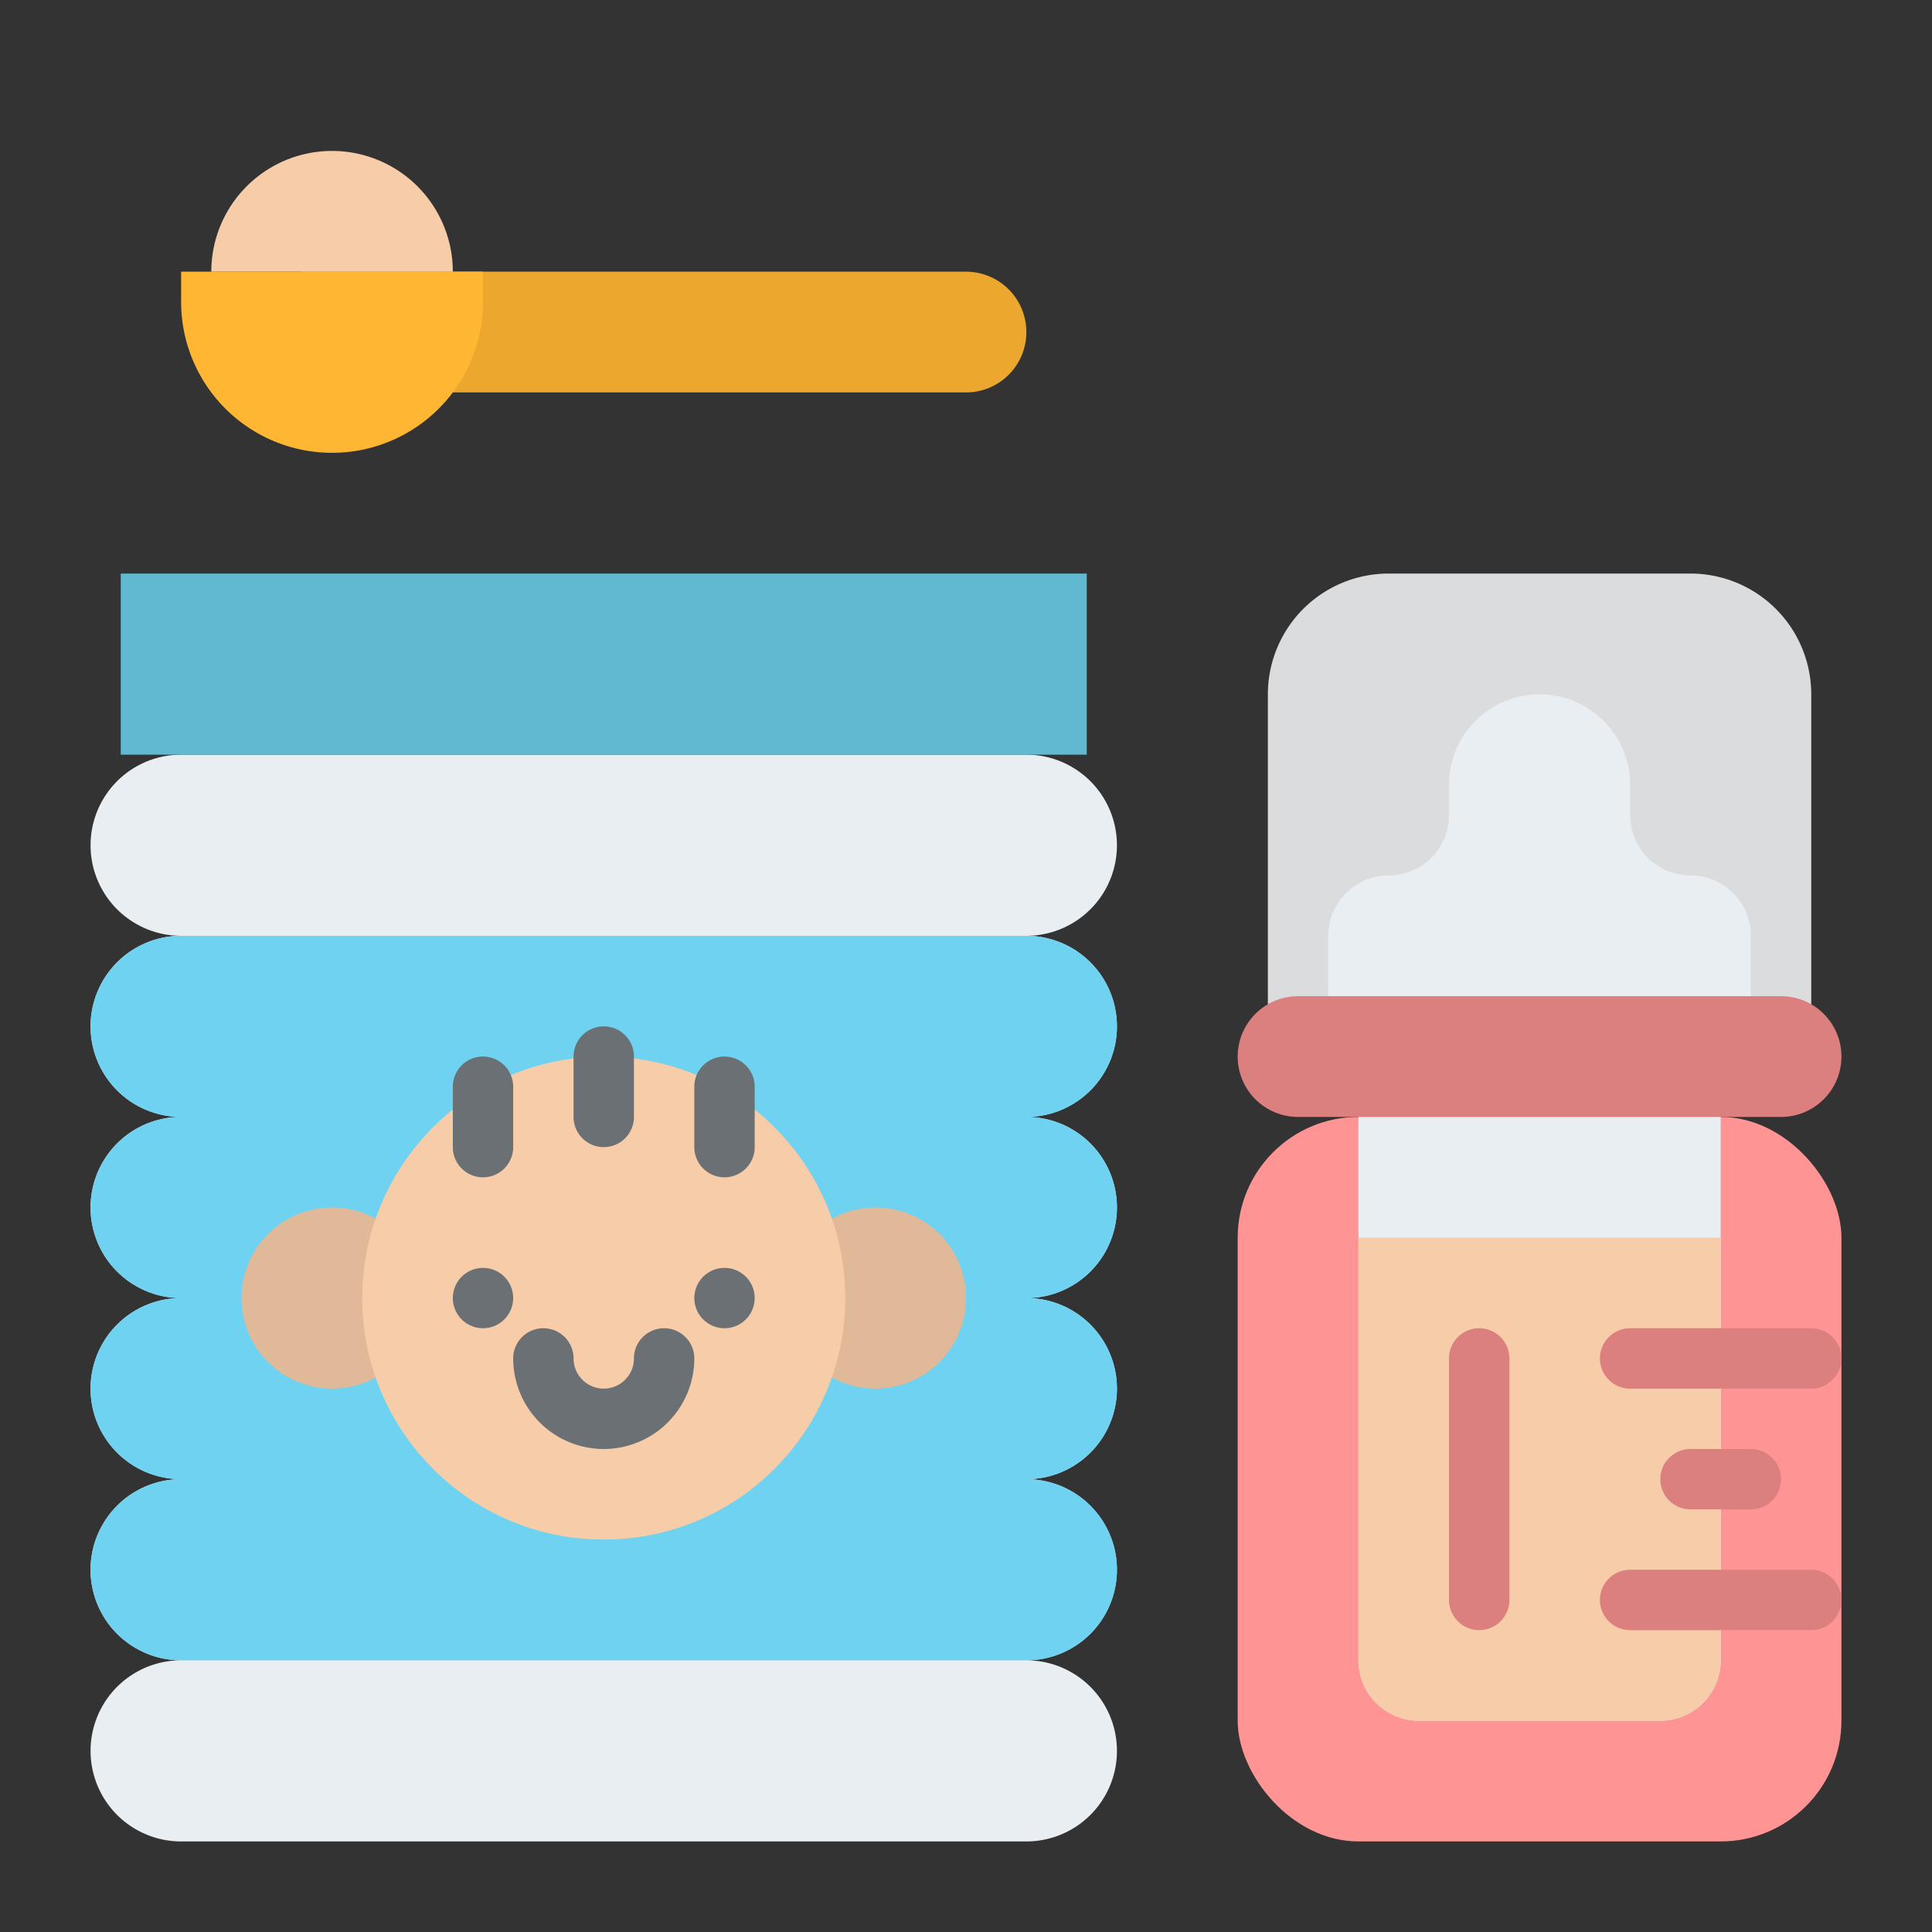 <?xml version="1.0" encoding="UTF-8"?> <svg xmlns="http://www.w3.org/2000/svg" id="Flat" height="512" viewBox="0 0 512 512" width="512"><rect x="0" y="0" width="512" height="512" fill="#333333" stroke="none"/> <path d="m272 344a24 24 0 0 0 0-48 24 24 0 0 0 0-48 24 24 0 0 0 0-48h-224a24 24 0 0 0 0 48 24 24 0 0 0 0 48 24 24 0 0 0 0 48 24 24 0 0 0 0 48 24 24 0 0 0 0 48 24 24 0 0 0 0 48h224a24 24 0 0 0 0-48 24 24 0 0 0 0-48 24 24 0 0 0 0-48z" fill="#e9eef2"></path> <path d="m272 344a24 24 0 0 1 0 48 24 24 0 0 1 0 48h-224a24 24 0 0 1 0-48 24 24 0 0 1 0-48 24 24 0 0 1 0-48 24 24 0 0 1 0-48h224a24 24 0 0 1 0 48 24 24 0 0 1 0 48z" fill="#6ed2f0"></path> <path d="m32 152h256v48h-256z" fill="#60b8d1"></path> <path d="m256 104h-176v-32h176a16 16 0 0 1 16 16 16 16 0 0 1 -16 16z" fill="#eba72e"></path> <path d="m128 80a40 40 0 0 1 -80 0v-8h80z" fill="#ffb632"></path> <path d="m56 72a32 32 0 0 1 64 0" fill="#f7cca9"></path> <path d="m448 152h-80a32 32 0 0 0 -32 32v96h144v-96a32 32 0 0 0 -32-32z" fill="#dadcde"></path> <rect fill="#ff9494" height="192" rx="32" width="160" x="328" y="296"></rect> <path d="m448 232a16 16 0 0 1 -16-16v-8a24 24 0 0 0 -24-24 24 24 0 0 0 -24 24v8a16 16 0 0 1 -16 16 16 16 0 0 0 -16 16v32h112v-32a16 16 0 0 0 -16-16z" fill="#e9eef2"></path> <path d="m472 296h-128a16 16 0 0 1 -16-16 16 16 0 0 1 16-16h128a16 16 0 0 1 16 16 16 16 0 0 1 -16 16z" fill="#db7f7f"></path> <path d="m360 296h96a0 0 0 0 1 0 0v144a16 16 0 0 1 -16 16h-64a16 16 0 0 1 -16-16v-144a0 0 0 0 1 0 0z" fill="#e9eef2"></path> <path d="m456 328v112a16 16 0 0 1 -16 16h-64a16 16 0 0 1 -16-16v-112z" fill="#f7cca9"></path> <g fill="#db7f7f"> <path d="m480 368h-48a8 8 0 0 1 0-16h48a8 8 0 0 1 0 16z"></path> <path d="m480 432h-48a8 8 0 0 1 0-16h48a8 8 0 0 1 0 16z"></path> <path d="m464 400h-16a8 8 0 0 1 0-16h16a8 8 0 0 1 0 16z"></path> <path d="m392 432a8 8 0 0 1 -8-8v-64a8 8 0 0 1 16 0v64a8 8 0 0 1 -8 8z"></path> </g> <circle cx="88" cy="344" fill="#e0b999" r="24"></circle> <circle cx="232" cy="344" fill="#e0b999" r="24"></circle> <circle cx="160" cy="344" fill="#f7cca9" r="64"></circle> <g fill="#6a7073"> <path d="m160 384a24.027 24.027 0 0 1 -24-24 8 8 0 0 1 16 0 8 8 0 0 0 16 0 8 8 0 0 1 16 0 24.027 24.027 0 0 1 -24 24z"></path> <path d="m128 312a8 8 0 0 1 -8-8v-16a8 8 0 0 1 16 0v16a8 8 0 0 1 -8 8z"></path> <path d="m192 312a8 8 0 0 1 -8-8v-16a8 8 0 0 1 16 0v16a8 8 0 0 1 -8 8z"></path> <circle cx="128" cy="344" r="8"></circle> <circle cx="192" cy="344" r="8"></circle> <path d="m160 304a8 8 0 0 1 -8-8v-16a8 8 0 0 1 16 0v16a8 8 0 0 1 -8 8z"></path> </g> </svg> 